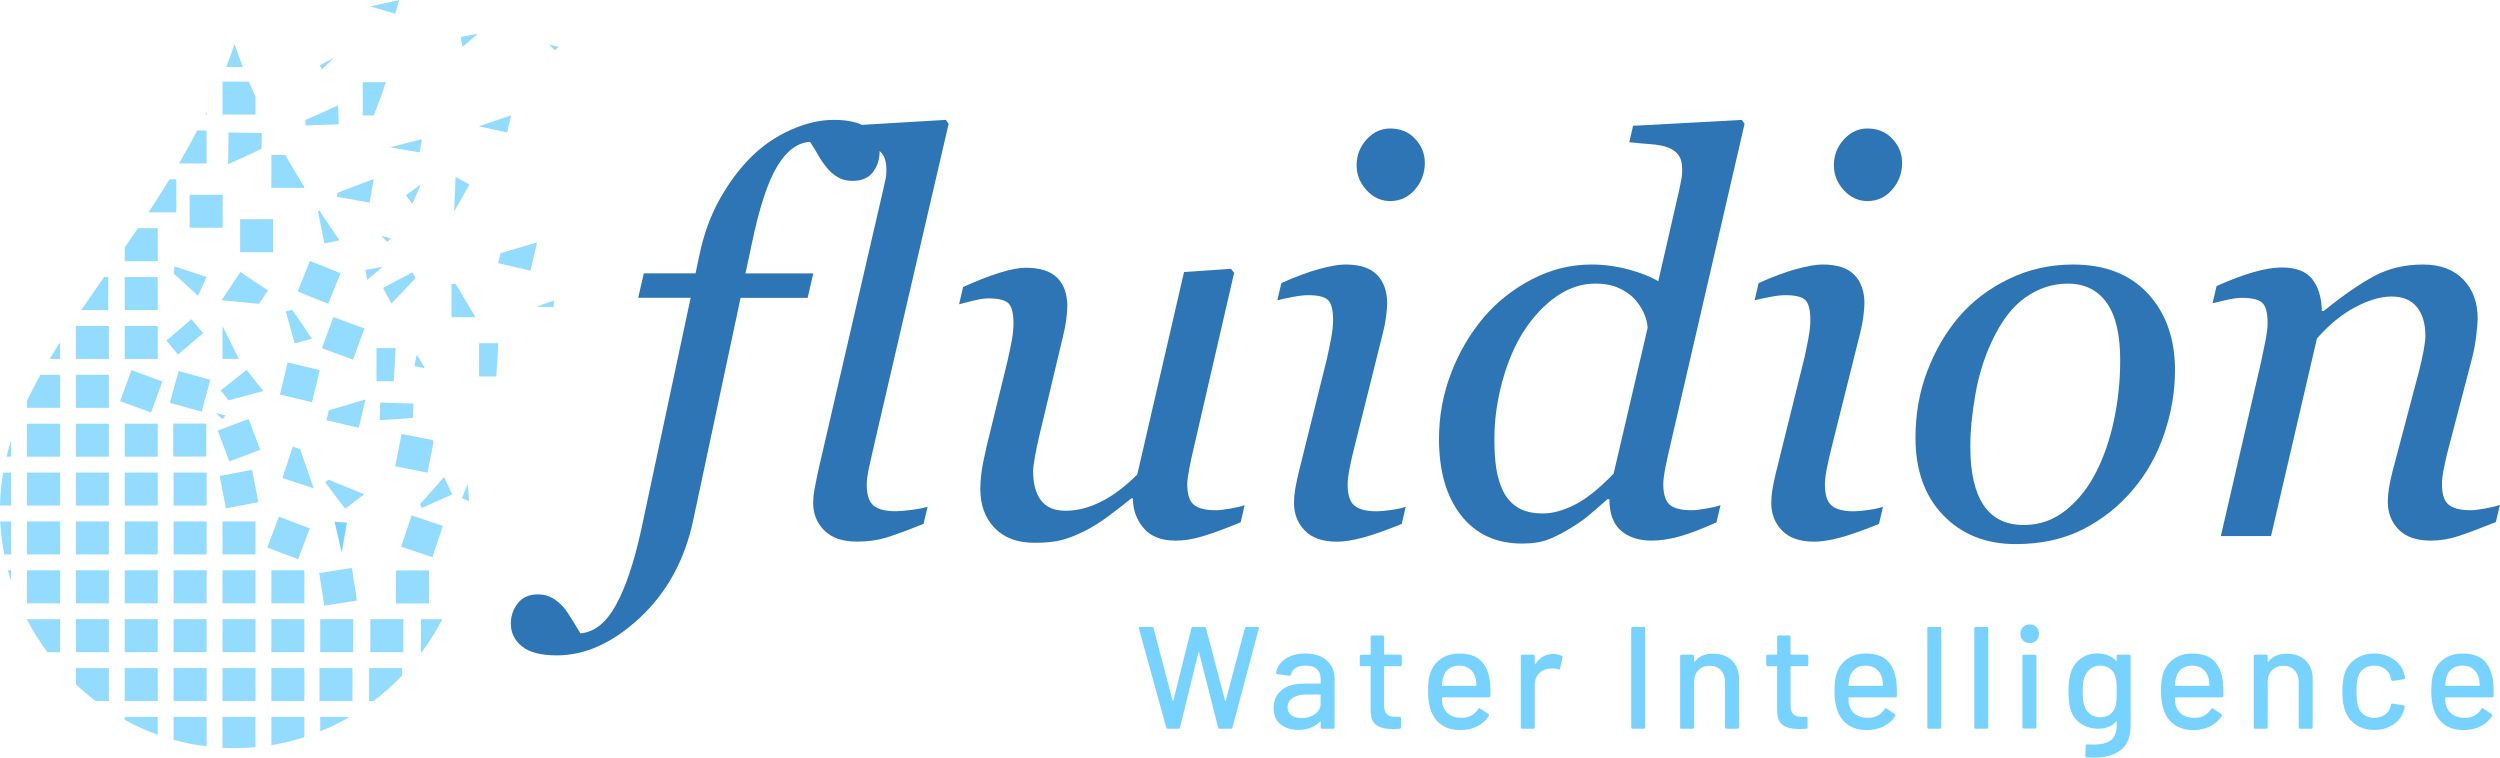 <?xml version="1.0" encoding="utf-8"?>
<!-- Generator: Adobe Illustrator 26.3.1, SVG Export Plug-In . SVG Version: 6.00 Build 0)  -->
<svg version="1.1" id="Calque_1" xmlns="http://www.w3.org/2000/svg" xmlns:xlink="http://www.w3.org/1999/xlink" x="0px" y="0px"
	 viewBox="0 0 1053.39 319.26" style="enable-background:new 0 0 1053.39 319.26;" xml:space="preserve">
<style type="text/css">
	.st0{fill:#2E75B6;}
	.st1{fill:#78D2FF;}
	.st2{opacity:0.8;}
	.st3{fill:none;}
</style>
<g>
	<g>
		<path class="st0" d="M368.06,188.59l31.65-136.38l-1.14-1.7l-35.4,2.1c-3-1.39-6.95-2.1-11.87-2.1c-5.74,0-11.71,1.38-17.94,4.13
			c-6.22,2.75-11.79,6.54-16.7,11.36c-4.98,4.9-9.43,10.86-13.36,17.86c-3.92,7.01-6.79,14.89-8.6,23.63l-1.63,7.69h-21.8
			l-2.37,10.31h22.11l-20.86,97.87c-3.02,13.74-6.58,24.31-10.7,31.72c-4.11,7.4-9.07,11.33-14.88,11.78
			c-0.98-1.59-2.13-3.47-3.45-5.66c-1.32-2.19-2.51-3.93-3.57-5.21c-1.36-1.59-2.92-2.91-4.7-3.96c-1.77-1.06-3.83-1.59-6.17-1.59
			c-3.7,0-6.53,1.25-8.49,3.74c-1.96,2.49-2.94,5.36-2.94,8.61c0,3.85,1.56,7.04,4.69,9.57c3.13,2.53,8.01,3.79,14.64,3.79
			c12.06,0,23.78-5.32,35.16-15.97c11.38-10.65,18.84-24.35,22.38-41.12l19.94-93.56h28.25l2.38-10.31h-28.56l2.54-11.98
			c3.19-15.45,6.8-26.49,10.81-33.12c4.01-6.63,8.63-10.06,13.86-10.29c1.36,2.04,2.5,3.89,3.41,5.55c0.91,1.66,2.12,3.44,3.63,5.32
			c1.36,1.66,2.91,3,4.66,4.02c1.74,1.02,3.79,1.53,6.13,1.53c3.94,0,6.83-1.25,8.69-3.74c1.86-2.49,2.78-5.36,2.78-8.61
			c0-0.09-0.03-0.18-0.03-0.27c0.59,0.53,1.11,1.12,1.53,1.8c0.91,1.47,1.36,3.57,1.36,6.29c0,1.36-0.1,2.5-0.28,3.4
			c-0.19,0.91-0.55,2.53-1.08,4.87l-27.59,119.35c-0.6,2.87-1.08,5.25-1.41,7.14c-0.34,1.89-0.51,3.7-0.51,5.44
			c0,4.61,1.56,8.48,4.7,11.62c3.13,3.14,7.71,4.7,13.75,4.7c4.6,0,8.73-0.57,12.39-1.7c3.66-1.13,8.89-3.06,15.68-5.78l1.7-7.25
			c-1.51,0.53-3.75,0.98-6.72,1.36c-2.98,0.38-5.22,0.57-6.72,0.57c-4.29,0-7.4-0.79-9.32-2.38c-1.92-1.59-2.88-4.53-2.88-8.84
			c0-1.81,0.3-4.15,0.91-7.02C366.74,194.33,367.38,191.46,368.06,188.59z"/>
		<path class="st0" d="M512.23,214.99c-4.29,0-7.37-0.77-9.21-2.32c-1.84-1.55-2.77-4.47-2.77-8.78c0-1.28,0.3-3.49,0.9-6.63
			c0.6-3.13,1.28-6.25,2.03-9.34l16.83-72.95l-1.36-1.7l-19.75,1.36l-19.7,85.29c-5.13,5.14-10.24,8.97-15.32,11.5
			c-5.09,2.53-10.04,3.79-14.87,3.79c-4.75,0-8.22-1.47-10.41-4.42c-2.18-2.95-3.28-6.95-3.28-12.01c0-1.43,0.24-3.53,0.74-6.29
			c0.49-2.76,1.11-5.72,1.86-8.89l9.99-41.91c0.6-2.34,1.06-4.68,1.36-7.02c0.3-2.34,0.45-4.19,0.45-5.55
			c0-5.21-1.42-9.23-4.24-12.06c-2.83-2.83-7.26-4.25-13.3-4.25c-2.72,0-6.32,0.69-10.81,2.06c-4.49,1.37-9.68,3.39-15.56,6.05
			l-1.7,7.3c1.43-0.4,3.42-0.91,5.98-1.54c2.56-0.63,4.67-0.95,6.32-0.95c4.29,0,7.13,0.7,8.53,2.1c1.39,1.4,2.09,4.21,2.09,8.44
			c0,2.34-0.25,4.8-0.74,7.36c-0.49,2.57-1.11,5.51-1.86,8.84l-8.79,35.91c-1.13,4.91-1.84,8.61-2.14,11.1
			c-0.3,2.49-0.45,4.64-0.45,6.46c0,6.8,2,12.29,6,16.48c4,4.19,9.62,6.29,16.87,6.29c4.75,0,8.61-0.4,11.55-1.19
			c2.94-0.79,6.23-2.1,9.85-3.91c3.09-1.59,6.23-3.55,9.4-5.89c3.17-2.34,6.49-4.91,9.96-7.7h0.68c0,4.76,1.49,8.91,4.47,12.46
			c2.98,3.55,7.52,5.32,13.64,5.32c3.54,0,7.41-0.64,11.6-1.93c4.19-1.28,9.41-3.21,15.67-5.78l1.7-7.25
			c-1.43,0.53-3.47,1.02-6.1,1.47C515.69,214.76,513.66,214.99,512.23,214.99z"/>
		<path class="st0" d="M580.03,215.44c-4.29,0-7.39-0.79-9.31-2.38c-1.92-1.59-2.88-4.54-2.88-8.85c0-1.81,0.28-4.14,0.84-6.97
			c0.56-2.84,1.22-5.73,1.97-8.68l12.03-48.19c0.6-2.34,1.06-4.69,1.36-7.03c0.3-2.34,0.45-4.2,0.45-5.56
			c0-4.99-1.4-8.96-4.19-11.91c-2.79-2.95-7.28-4.42-13.46-4.42c-2.72,0-6.41,0.64-11.09,1.93c-4.68,1.28-9.96,3.25-15.84,5.89
			l-1.7,7.25c1.43-0.38,3.52-0.83,6.27-1.36s4.95-0.79,6.61-0.79c4.29,0,7.13,0.7,8.53,2.1c1.39,1.4,2.09,4.21,2.09,8.45
			c0,2.12-0.28,4.69-0.85,7.71c-0.57,3.02-1.15,5.86-1.75,8.5l-11.96,48.19c-0.68,2.87-1.17,5.25-1.47,7.15
			c-0.3,1.89-0.45,3.7-0.45,5.44c0,4.61,1.51,8.49,4.53,11.62c3.02,3.14,7.55,4.71,13.58,4.71c2.94,0,6.49-0.55,10.64-1.64
			c4.15-1.09,9.7-3.04,16.64-5.83l1.7-7.25c-1.43,0.53-3.48,0.98-6.15,1.36C583.5,215.25,581.46,215.44,580.03,215.44z"/>
		<path class="st0" d="M585.76,54.14c-3.85,0-7.17,1.55-9.96,4.64c-2.79,3.1-4.19,6.72-4.19,10.87c0,3.93,1.4,7.42,4.19,10.48
			c2.79,3.06,6.11,4.59,9.96,4.59c4.15,0,7.62-1.6,10.41-4.81c2.79-3.21,4.19-6.97,4.19-11.27c0-3.85-1.36-7.23-4.08-10.14
			C593.57,55.6,590.06,54.14,585.76,54.14z"/>
		<path class="st0" d="M703.69,188.03l31.39-135.81l-1.13-1.7l-45.84,2.49l-1.59,6.91c2.56,0.3,5.43,0.57,8.6,0.79
			s5.66,0.68,7.47,1.36c1.96,0.68,3.49,1.74,4.58,3.17c1.09,1.43,1.64,3.51,1.64,6.23c0,1.36-0.09,2.61-0.28,3.74
			c-0.19,1.13-0.51,2.72-0.96,4.76l-8.84,38.52c-3.32-1.96-7.55-3.63-12.68-4.99c-5.13-1.36-10.3-2.04-15.51-2.04
			c-8.68,0-17,2.06-24.97,6.18c-7.96,4.12-14.78,9.51-20.44,16.16c-5.81,6.88-10.4,14.74-13.76,23.58
			c-3.36,8.84-5.04,18.03-5.04,27.55c0,13.61,3.11,24.36,9.33,32.26c6.22,7.9,14.79,11.85,25.72,11.85c4.45,0,8.2-0.61,11.25-1.82
			c3.05-1.21,6.39-2.95,10.01-5.21c2.86-1.74,5.61-3.76,8.25-6.07c2.64-2.3,4.79-4.17,6.45-5.61h0.79c0,5.97,1.61,10.37,4.82,13.21
			c3.21,2.83,7.54,4.25,12.98,4.25c3.55,0,7.41-0.57,11.56-1.7c4.16-1.13,9.41-3.13,15.76-6l1.7-7.25
			c-1.43,0.53-3.47,1.02-6.11,1.47c-2.64,0.45-4.68,0.68-6.11,0.68c-4.3,0-7.36-0.77-9.17-2.32c-1.81-1.55-2.72-4.47-2.72-8.78
			c0-1.66,0.32-4.09,0.96-7.3C702.46,193.37,703.09,190.52,703.69,188.03z M679.91,199.56c-5.96,6.2-11.37,10.55-16.24,13.04
			s-9.37,3.74-13.52,3.74c-4.37,0-7.88-0.81-10.52-2.44c-2.64-1.62-4.68-3.84-6.11-6.64c-1.51-3.02-2.53-6.31-3.06-9.87
			c-0.53-3.55-0.79-7.64-0.79-12.25c0-8.24,1.13-16.46,3.4-24.66c2.27-8.2,5.29-15.21,9.06-21.04c3.93-6.05,8.48-10.89,13.65-14.51
			c5.18-3.63,10.67-5.44,16.49-5.44c3.78,0,7.04,0.63,9.8,1.87c2.76,1.25,5.01,2.82,6.74,4.71c1.51,1.66,2.76,3.54,3.74,5.61
			c0.98,2.08,1.55,4.21,1.7,6.41L679.91,199.56z"/>
		<path class="st0" d="M786.86,54.14c-3.85,0-7.17,1.55-9.96,4.64c-2.79,3.1-4.19,6.72-4.19,10.87c0,3.93,1.4,7.42,4.19,10.48
			c2.79,3.06,6.11,4.59,9.96,4.59c4.15,0,7.62-1.6,10.41-4.81c2.79-3.21,4.19-6.97,4.19-11.27c0-3.85-1.36-7.23-4.08-10.14
			C794.67,55.6,791.16,54.14,786.86,54.14z"/>
		<path class="st0" d="M781.13,215.44c-4.29,0-7.39-0.79-9.31-2.38c-1.92-1.59-2.88-4.54-2.88-8.85c0-1.81,0.28-4.14,0.84-6.97
			c0.56-2.84,1.22-5.73,1.97-8.68l12.03-48.19c0.6-2.34,1.06-4.69,1.36-7.03c0.3-2.34,0.45-4.2,0.45-5.56
			c0-4.99-1.4-8.96-4.19-11.91c-2.79-2.95-7.28-4.42-13.46-4.42c-2.72,0-6.41,0.64-11.09,1.93c-4.68,1.28-9.96,3.25-15.84,5.89
			l-1.7,7.25c1.43-0.38,3.52-0.83,6.27-1.36s4.95-0.79,6.61-0.79c4.29,0,7.13,0.7,8.53,2.1c1.39,1.4,2.09,4.21,2.09,8.45
			c0,2.12-0.28,4.69-0.85,7.71c-0.57,3.02-1.15,5.86-1.75,8.5l-11.96,48.19c-0.68,2.87-1.17,5.25-1.47,7.15
			c-0.3,1.89-0.45,3.7-0.45,5.44c0,4.61,1.51,8.49,4.53,11.62c3.02,3.14,7.55,4.71,13.58,4.71c2.94,0,6.49-0.55,10.64-1.64
			c4.15-1.09,9.7-3.04,16.64-5.83l1.7-7.25c-1.43,0.53-3.48,0.98-6.15,1.36C784.61,215.25,782.56,215.44,781.13,215.44z"/>
		<path class="st0" d="M873.55,111.46c-9.73,0-18.77,2.02-27.11,6.07c-8.34,4.04-15.34,9.35-21,15.93
			c-5.59,6.58-10.04,14.21-13.36,22.9c-3.32,8.69-4.98,18.07-4.98,28.12c0,13.68,3.91,24.57,11.72,32.65s17.98,12.13,30.5,12.13
			c10.79,0,20.28-2.1,28.47-6.29c8.19-4.19,15.18-9.77,21-16.72c5.73-6.73,10.11-14.55,13.13-23.47c3.02-8.92,4.53-17.84,4.53-26.76
			c0-13.3-3.79-24.05-11.38-32.26S886.98,111.46,873.55,111.46z M890.76,176.93c-1.74,8.2-4.23,15.48-7.47,21.83
			c-3.25,6.5-7.47,11.87-12.68,16.1c-5.21,4.23-11.17,6.35-17.88,6.35c-7.55,0-13.19-2.78-16.92-8.33
			c-3.73-5.56-5.6-13.74-5.6-24.55c0-6.8,0.72-14.23,2.15-22.28c1.43-8.05,3.7-15.37,6.79-21.94c4-8.69,8.77-14.97,14.32-18.82
			c5.55-3.86,11.45-5.78,17.71-5.78c7.17,0,12.66,2.68,16.47,8.05c3.81,5.37,5.71,13.42,5.71,24.15
			C893.36,160.32,892.49,168.73,890.76,176.93z"/>
		<path class="st0" d="M1047.22,214.25c-2.68,0.49-4.74,0.74-6.17,0.74c-4.3,0-7.4-0.77-9.29-2.32c-1.89-1.55-2.83-4.48-2.83-8.79
			c0-1.74,0.32-4.18,0.96-7.31c0.64-3.13,1.3-5.91,1.98-8.34l9.52-36.4c0.91-3.4,1.56-6.84,1.98-10.32c0.41-3.48,0.62-5.9,0.62-7.26
			c0-6.8-2.03-12.3-6.09-16.5c-4.06-4.19-9.7-6.29-16.91-6.29c-7.67,0-14.51,1.61-20.53,4.82s-13.16,8.14-21.43,14.79h-0.68
			c-0.15-5.75-1.52-10.24-4.1-13.49s-6.86-4.88-12.86-4.88c-3.26,0-7.17,0.64-11.72,1.93c-4.55,1.29-9.79,3.25-15.7,5.89l-1.71,7.25
			c1.44-0.38,3.45-0.85,6.03-1.42c2.58-0.57,4.7-0.85,6.37-0.85c4.32,0,7.2,0.72,8.64,2.16c1.44,1.44,2.16,4.27,2.16,8.51
			c0,2.12-0.36,4.9-1.08,8.33c-0.72,3.44-1.26,6.07-1.64,7.88l-16.97,73.48h21.14l19.34-83.22c5.01-5.75,10.36-10.13,16.05-13.16
			c5.69-3.03,10.82-4.54,15.38-4.54c4.71,0,8.27,1.47,10.67,4.42c2.4,2.95,3.6,6.95,3.6,12.02c0,1.59-0.25,3.71-0.74,6.35
			c-0.49,2.65-1.16,5.59-1.99,8.84l-11.18,42.3c-0.69,2.72-1.18,5.09-1.48,7.09c-0.3,2-0.45,3.84-0.45,5.5
			c0,4.61,1.51,8.49,4.54,11.62c3.03,3.14,7.57,4.71,13.63,4.71c3.86,0,7.68-0.62,11.47-1.87c3.79-1.25,9.09-3.23,15.9-5.95
			l1.7-7.25C1051.95,213.25,1049.9,213.76,1047.22,214.25z"/>
	</g>
	<g>
		<path class="st1" d="M491.41,306.57l-11.53-41.75l-0.06-0.18c0-0.33,0.21-0.49,0.61-0.49h4.96c0.37,0,0.59,0.18,0.67,0.55
			l8.03,30.53c0.04,0.08,0.09,0.12,0.15,0.12c0.06,0,0.11-0.04,0.15-0.12l7.6-30.53c0.08-0.37,0.31-0.55,0.67-0.55h4.84
			c0.37,0,0.59,0.18,0.67,0.55l8.03,30.59c0.04,0.08,0.08,0.12,0.12,0.12s0.08-0.04,0.12-0.12l8.09-30.59
			c0.08-0.37,0.31-0.55,0.67-0.55h4.66c0.2,0,0.36,0.06,0.46,0.18c0.1,0.12,0.13,0.29,0.09,0.49l-11.1,41.69
			c-0.08,0.37-0.31,0.55-0.67,0.55h-4.72c-0.37,0-0.59-0.18-0.67-0.55l-8.03-31.63c-0.04-0.12-0.08-0.19-0.12-0.19
			c-0.04,0-0.08,0.06-0.12,0.19l-7.78,31.63c-0.04,0.37-0.26,0.55-0.67,0.55h-4.48C491.72,307.06,491.49,306.9,491.41,306.57z"/>
		<path class="st1" d="M556.55,276.69c1.86,0.88,3.29,2.11,4.29,3.68c1,1.57,1.5,3.36,1.5,5.36v20.72c0,0.41-0.2,0.61-0.61,0.61
			h-4.66c-0.41,0-0.61-0.2-0.61-0.61v-2.21c0-0.2-0.1-0.25-0.31-0.12c-1.06,1.1-2.36,1.95-3.89,2.54c-1.53,0.59-3.24,0.89-5.12,0.89
			c-3.03,0-5.53-0.77-7.51-2.3c-1.99-1.53-2.97-3.85-2.97-6.96c0-3.19,1.11-5.69,3.34-7.51c2.23-1.82,5.34-2.73,9.35-2.73h6.87
			c0.16,0,0.24-0.08,0.24-0.25v-1.65c0-1.8-0.52-3.2-1.56-4.2c-1.04-1-2.62-1.5-4.75-1.5c-1.72,0-3.12,0.34-4.2,1.01
			c-1.09,0.68-1.75,1.59-1.99,2.73c-0.12,0.41-0.37,0.59-0.74,0.55l-4.97-0.68c-0.41-0.08-0.59-0.25-0.55-0.49
			c0.33-2.41,1.61-4.38,3.86-5.92c2.25-1.53,5.07-2.3,8.46-2.3C552.51,275.37,554.68,275.81,556.55,276.69z M554.06,300.87
			c1.59-1.14,2.39-2.59,2.39-4.35v-3.62c0-0.16-0.08-0.25-0.24-0.25h-5.76c-2.41,0-4.33,0.47-5.76,1.41
			c-1.43,0.94-2.15,2.25-2.15,3.92c0,1.51,0.54,2.66,1.62,3.43c1.08,0.78,2.5,1.17,4.26,1.17
			C550.59,302.59,552.47,302.02,554.06,300.87z"/>
		<path class="st1" d="M590.05,280.7h-6.62c-0.16,0-0.25,0.08-0.25,0.25v16.25c0,1.72,0.39,2.95,1.16,3.71
			c0.78,0.76,1.98,1.13,3.62,1.13h1.78c0.41,0,0.61,0.21,0.61,0.61v3.8c0,0.41-0.21,0.61-0.61,0.61c-1.31,0.08-2.25,0.12-2.82,0.12
			c-3.11,0-5.45-0.56-7.02-1.68c-1.57-1.12-2.36-3.2-2.36-6.22v-18.33c0-0.16-0.08-0.25-0.24-0.25h-3.74c-0.41,0-0.61-0.2-0.61-0.61
			v-3.62c0-0.41,0.2-0.61,0.61-0.61h3.74c0.16,0,0.24-0.08,0.24-0.25v-7.23c0-0.41,0.21-0.61,0.61-0.61h4.41
			c0.41,0,0.61,0.21,0.61,0.61v7.23c0,0.16,0.08,0.25,0.25,0.25h6.62c0.41,0,0.61,0.2,0.61,0.61v3.62
			C590.66,280.5,590.46,280.7,590.05,280.7z"/>
		<path class="st1" d="M627.99,293.21c0,0.41-0.21,0.61-0.61,0.61h-19.55c-0.16,0-0.25,0.08-0.25,0.25c0,1.39,0.12,2.45,0.37,3.19
			c0.45,1.63,1.36,2.91,2.73,3.83c1.37,0.92,3.1,1.38,5.18,1.38c3.02,0,5.35-1.25,6.99-3.74c0.2-0.41,0.47-0.47,0.8-0.18l3.49,2.33
			c0.29,0.25,0.35,0.51,0.19,0.8c-1.15,1.84-2.77,3.29-4.87,4.35c-2.11,1.06-4.49,1.59-7.14,1.59c-2.99,0-5.5-0.65-7.54-1.96
			c-2.04-1.31-3.58-3.17-4.6-5.58c-0.98-2.41-1.47-5.33-1.47-8.76c0-2.98,0.23-5.25,0.68-6.81c0.74-2.82,2.21-5.05,4.41-6.68
			c2.21-1.64,4.88-2.45,8.03-2.45c4.13,0,7.21,1.03,9.26,3.1c2.04,2.06,3.29,5.1,3.74,9.1
			C627.97,289.24,628.03,291.12,627.99,293.21z M610.46,281.77c-1.14,0.88-1.92,2.05-2.33,3.52c-0.29,0.9-0.47,2.04-0.55,3.43
			c0,0.16,0.08,0.24,0.25,0.24h14.04c0.16,0,0.25-0.08,0.25-0.24c-0.08-1.35-0.21-2.35-0.37-3c-0.41-1.59-1.22-2.87-2.42-3.83
			s-2.71-1.44-4.51-1.44C613.06,280.46,611.6,280.9,610.46,281.77z"/>
		<path class="st1" d="M658.03,276.35c0.29,0.12,0.39,0.37,0.31,0.74l-0.98,4.6c-0.04,0.37-0.29,0.49-0.74,0.37
			c-0.69-0.29-1.51-0.43-2.45-0.43l-0.86,0.06c-1.92,0.08-3.51,0.75-4.75,1.99c-1.25,1.25-1.87,2.87-1.87,4.87v17.9
			c0,0.41-0.2,0.61-0.61,0.61h-4.66c-0.41,0-0.61-0.2-0.61-0.61v-29.98c0-0.41,0.21-0.61,0.61-0.61h4.66c0.41,0,0.61,0.2,0.61,0.61
			v3.25c0,0.12,0.03,0.19,0.09,0.21c0.06,0.02,0.11-0.01,0.15-0.09c1.84-2.86,4.35-4.29,7.54-4.29
			C655.78,275.55,656.96,275.82,658.03,276.35z"/>
		<path class="st1" d="M687.33,306.45v-41.68c0-0.41,0.21-0.61,0.61-0.61h4.66c0.41,0,0.61,0.2,0.61,0.61v41.68
			c0,0.41-0.2,0.61-0.61,0.61h-4.66C687.54,307.06,687.33,306.86,687.33,306.45z"/>
		<path class="st1" d="M729.81,278.34c1.96,1.94,2.94,4.57,2.94,7.88v20.23c0,0.41-0.2,0.61-0.61,0.61h-4.66
			c-0.41,0-0.61-0.2-0.61-0.61v-19.07c0-2.04-0.59-3.7-1.78-4.97c-1.19-1.27-2.76-1.9-4.72-1.9c-1.92,0-3.49,0.63-4.72,1.9
			c-1.23,1.27-1.84,2.9-1.84,4.91v19.13c0,0.41-0.2,0.61-0.61,0.61h-4.66c-0.41,0-0.61-0.2-0.61-0.61v-29.98
			c0-0.41,0.21-0.61,0.61-0.61h4.66c0.41,0,0.61,0.2,0.61,0.61v2.21c0,0.08,0.03,0.14,0.09,0.18c0.06,0.04,0.11,0.02,0.15-0.06
			c1.76-2.25,4.35-3.37,7.78-3.37C725.19,275.43,727.85,276.4,729.81,278.34z"/>
		<path class="st1" d="M761.32,280.7h-6.62c-0.16,0-0.25,0.08-0.25,0.25v16.25c0,1.72,0.39,2.95,1.16,3.71
			c0.78,0.76,1.98,1.13,3.62,1.13h1.78c0.41,0,0.61,0.21,0.61,0.61v3.8c0,0.41-0.21,0.61-0.61,0.61c-1.31,0.08-2.25,0.12-2.82,0.12
			c-3.11,0-5.45-0.56-7.02-1.68c-1.57-1.12-2.36-3.2-2.36-6.22v-18.33c0-0.16-0.08-0.25-0.24-0.25h-3.74c-0.41,0-0.61-0.2-0.61-0.61
			v-3.62c0-0.41,0.2-0.61,0.61-0.61h3.74c0.16,0,0.24-0.08,0.24-0.25v-7.23c0-0.41,0.21-0.61,0.61-0.61h4.41
			c0.41,0,0.61,0.21,0.61,0.61v7.23c0,0.16,0.08,0.25,0.25,0.25h6.62c0.41,0,0.61,0.2,0.61,0.61v3.62
			C761.93,280.5,761.73,280.7,761.32,280.7z"/>
		<path class="st1" d="M799.27,293.21c0,0.41-0.21,0.61-0.61,0.61H779.1c-0.16,0-0.25,0.08-0.25,0.25c0,1.39,0.12,2.45,0.37,3.19
			c0.45,1.63,1.36,2.91,2.73,3.83c1.37,0.92,3.1,1.38,5.18,1.38c3.02,0,5.35-1.25,6.99-3.74c0.2-0.41,0.47-0.47,0.8-0.18l3.49,2.33
			c0.29,0.25,0.35,0.51,0.19,0.8c-1.15,1.84-2.77,3.29-4.87,4.35c-2.11,1.06-4.49,1.59-7.14,1.59c-2.99,0-5.5-0.65-7.54-1.96
			c-2.04-1.31-3.58-3.17-4.6-5.58c-0.98-2.41-1.47-5.33-1.47-8.76c0-2.98,0.23-5.25,0.68-6.81c0.74-2.82,2.21-5.05,4.41-6.68
			c2.21-1.64,4.88-2.45,8.03-2.45c4.13,0,7.21,1.03,9.26,3.1c2.04,2.06,3.29,5.1,3.74,9.1
			C799.25,289.24,799.31,291.12,799.27,293.21z M781.73,281.77c-1.14,0.88-1.92,2.05-2.33,3.52c-0.29,0.9-0.47,2.04-0.55,3.43
			c0,0.16,0.08,0.24,0.25,0.24h14.04c0.16,0,0.25-0.08,0.25-0.24c-0.08-1.35-0.21-2.35-0.37-3c-0.41-1.59-1.22-2.87-2.42-3.83
			s-2.71-1.44-4.51-1.44C784.33,280.46,782.88,280.9,781.73,281.77z"/>
		<path class="st1" d="M812.08,306.45v-41.68c0-0.41,0.21-0.61,0.61-0.61h4.66c0.41,0,0.61,0.2,0.61,0.61v41.68
			c0,0.41-0.2,0.61-0.61,0.61h-4.66C812.28,307.06,812.08,306.86,812.08,306.45z"/>
		<path class="st1" d="M831.88,306.45v-41.68c0-0.41,0.21-0.61,0.61-0.61h4.66c0.41,0,0.61,0.2,0.61,0.61v41.68
			c0,0.41-0.2,0.61-0.61,0.61h-4.66C832.08,307.06,831.88,306.86,831.88,306.45z"/>
		<path class="st1" d="M852.41,269.85c-0.74-0.74-1.1-1.67-1.1-2.82c0-1.14,0.37-2.08,1.1-2.82c0.74-0.74,1.68-1.1,2.82-1.1
			s2.09,0.37,2.82,1.1c0.74,0.74,1.1,1.68,1.1,2.82c0,1.15-0.37,2.09-1.1,2.82c-0.74,0.74-1.68,1.1-2.82,1.1
			S853.15,270.59,852.41,269.85z M852.17,306.39v-29.91c0-0.41,0.2-0.61,0.61-0.61h4.66c0.41,0,0.61,0.2,0.61,0.61v29.91
			c0,0.41-0.21,0.61-0.61,0.61h-4.66C852.37,307,852.17,306.8,852.17,306.39z"/>
		<path class="st1" d="M892.5,275.86h4.66c0.41,0,0.61,0.2,0.61,0.61v28.99c0,4.94-1.4,8.48-4.2,10.6s-6.55,3.19-11.25,3.19
			c-0.66,0-1.68-0.04-3.06-0.12c-0.41-0.04-0.61-0.27-0.61-0.68l0.19-4.23c0-0.16,0.06-0.31,0.18-0.43
			c0.12-0.12,0.29-0.16,0.49-0.12c0.57,0.04,1.41,0.06,2.51,0.06c3.47,0,5.98-0.64,7.54-1.93c1.55-1.29,2.33-3.46,2.33-6.53v-1.1
			c0-0.08-0.03-0.14-0.09-0.19c-0.06-0.04-0.13-0.02-0.22,0.06c-1.71,2-4.23,3-7.54,3c-2.66,0-5.06-0.69-7.2-2.08
			c-2.15-1.39-3.63-3.43-4.45-6.13c-0.53-1.8-0.8-4.29-0.8-7.48c0-3.39,0.31-6.01,0.92-7.85c0.77-2.45,2.15-4.42,4.14-5.92
			c1.98-1.49,4.32-2.24,7.02-2.24c3.35,0,5.99,1.02,7.91,3.07c0.08,0.08,0.15,0.11,0.22,0.09s0.09-0.07,0.09-0.15v-1.9
			C891.89,276.06,892.09,275.86,892.5,275.86z M891.8,294.98c0.06-0.74,0.09-1.96,0.09-3.68c0-1.72-0.03-2.93-0.09-3.65
			c-0.06-0.71-0.18-1.4-0.34-2.05c-0.33-1.51-1.06-2.75-2.21-3.71s-2.57-1.44-4.29-1.44c-1.71,0-3.15,0.48-4.29,1.44
			s-1.96,2.2-2.45,3.71c-0.45,1.23-0.67,3.13-0.67,5.7c0,2.82,0.2,4.74,0.61,5.76c0.41,1.51,1.22,2.75,2.42,3.71
			c1.21,0.96,2.67,1.44,4.38,1.44c1.8,0,3.26-0.48,4.38-1.44c1.12-0.96,1.85-2.2,2.18-3.71
			C891.64,296.42,891.74,295.72,891.8,294.98z"/>
		<path class="st1" d="M936.83,293.21c0,0.41-0.21,0.61-0.61,0.61h-19.55c-0.16,0-0.25,0.08-0.25,0.25c0,1.39,0.12,2.45,0.37,3.19
			c0.45,1.63,1.36,2.91,2.73,3.83c1.37,0.92,3.1,1.38,5.18,1.38c3.02,0,5.35-1.25,6.99-3.74c0.2-0.41,0.47-0.47,0.8-0.18l3.49,2.33
			c0.29,0.25,0.35,0.51,0.19,0.8c-1.15,1.84-2.77,3.29-4.87,4.35c-2.11,1.06-4.49,1.59-7.14,1.59c-2.99,0-5.5-0.65-7.54-1.96
			c-2.04-1.31-3.58-3.17-4.6-5.58c-0.98-2.41-1.47-5.33-1.47-8.76c0-2.98,0.23-5.25,0.68-6.81c0.74-2.82,2.21-5.05,4.41-6.68
			c2.21-1.64,4.88-2.45,8.03-2.45c4.13,0,7.21,1.03,9.26,3.1c2.04,2.06,3.29,5.1,3.74,9.1
			C936.81,289.24,936.87,291.12,936.83,293.21z M919.29,281.77c-1.14,0.88-1.92,2.05-2.33,3.52c-0.29,0.9-0.47,2.04-0.55,3.43
			c0,0.16,0.08,0.24,0.25,0.24h14.04c0.16,0,0.25-0.08,0.25-0.24c-0.08-1.35-0.21-2.35-0.37-3c-0.41-1.59-1.22-2.87-2.42-3.83
			s-2.71-1.44-4.51-1.44C921.89,280.46,920.44,280.9,919.29,281.77z"/>
		<path class="st1" d="M971.52,278.34c1.96,1.94,2.94,4.57,2.94,7.88v20.23c0,0.41-0.2,0.61-0.61,0.61h-4.66
			c-0.41,0-0.61-0.2-0.61-0.61v-19.07c0-2.04-0.59-3.7-1.78-4.97c-1.19-1.27-2.76-1.9-4.72-1.9c-1.92,0-3.49,0.63-4.72,1.9
			c-1.23,1.27-1.84,2.9-1.84,4.91v19.13c0,0.41-0.2,0.61-0.61,0.61h-4.66c-0.41,0-0.61-0.2-0.61-0.61v-29.98
			c0-0.41,0.21-0.61,0.61-0.61h4.66c0.41,0,0.61,0.2,0.61,0.61v2.21c0,0.08,0.03,0.14,0.09,0.18c0.06,0.04,0.11,0.02,0.15-0.06
			c1.76-2.25,4.35-3.37,7.78-3.37C966.9,275.43,969.56,276.4,971.52,278.34z"/>
		<path class="st1" d="M992.42,305.19c-2.21-1.57-3.72-3.71-4.54-6.4c-0.61-1.88-0.92-4.35-0.92-7.42c0-2.82,0.31-5.29,0.92-7.42
			c0.82-2.62,2.34-4.7,4.57-6.25c2.23-1.55,4.87-2.33,7.94-2.33c3.06,0,5.74,0.78,8.03,2.33c2.29,1.55,3.78,3.52,4.48,5.89
			c0.24,0.65,0.41,1.33,0.49,2.02c0,0.33-0.19,0.53-0.55,0.61l-4.6,0.68h-0.12c-0.29,0-0.49-0.18-0.61-0.55l-0.19-0.98
			c-0.33-1.39-1.12-2.55-2.39-3.5c-1.27-0.94-2.8-1.41-4.6-1.41c-1.76,0-3.25,0.47-4.48,1.41c-1.23,0.94-2.02,2.19-2.39,3.74
			c-0.37,1.47-0.55,3.41-0.55,5.82c0,2.37,0.19,4.29,0.55,5.76c0.41,1.64,1.22,2.92,2.42,3.86c1.21,0.94,2.69,1.41,4.45,1.41
			c1.8,0,3.34-0.47,4.63-1.41c1.29-0.94,2.1-2.17,2.42-3.68c0.04-0.04,0.05-0.09,0.03-0.15c-0.02-0.06-0.01-0.11,0.03-0.15v-0.24
			c0.12-0.33,0.35-0.45,0.67-0.37l4.6,0.74c0.33,0.08,0.49,0.25,0.49,0.49v0.25c0,0.37-0.1,0.82-0.31,1.35
			c-0.69,2.49-2.19,4.5-4.48,6.01c-2.29,1.51-4.96,2.27-8.03,2.27C997.29,307.55,994.63,306.77,992.42,305.19z"/>
		<path class="st1" d="M1050.72,293.21c0,0.41-0.21,0.61-0.61,0.61h-19.55c-0.16,0-0.25,0.08-0.25,0.25c0,1.39,0.12,2.45,0.37,3.19
			c0.45,1.63,1.36,2.91,2.73,3.83c1.37,0.92,3.1,1.38,5.18,1.38c3.02,0,5.35-1.25,6.99-3.74c0.2-0.41,0.47-0.47,0.8-0.18l3.49,2.33
			c0.29,0.25,0.35,0.51,0.19,0.8c-1.15,1.84-2.77,3.29-4.87,4.35c-2.11,1.06-4.49,1.59-7.14,1.59c-2.99,0-5.5-0.65-7.54-1.96
			c-2.04-1.31-3.58-3.17-4.6-5.58c-0.98-2.41-1.47-5.33-1.47-8.76c0-2.98,0.23-5.25,0.68-6.81c0.74-2.82,2.21-5.05,4.41-6.68
			c2.21-1.64,4.88-2.45,8.03-2.45c4.13,0,7.21,1.03,9.26,3.1c2.04,2.06,3.29,5.1,3.74,9.1
			C1050.7,289.24,1050.76,291.12,1050.72,293.21z M1033.19,281.77c-1.14,0.88-1.92,2.05-2.33,3.52c-0.29,0.9-0.47,2.04-0.55,3.43
			c0,0.16,0.08,0.24,0.25,0.24h14.04c0.16,0,0.25-0.08,0.25-0.24c-0.08-1.35-0.21-2.35-0.37-3c-0.41-1.59-1.22-2.87-2.42-3.83
			c-1.21-0.96-2.71-1.44-4.51-1.44C1035.79,280.46,1034.33,280.9,1033.19,281.77z"/>
	</g>
	<g class="st2">
		<g>
			<path class="st3" d="M87.05,48.28H86.5c-1.11,2.26-2.24,4.49-3.39,6.69h3.94V48.28z"/>
			<path class="st3" d="M180.74,254.26h-13.9v-13.9h13.9V254.26z M182.04,234.78l-13.18-4.4l4.4-13.18l13.18,4.4L182.04,234.78z
				 M169.22,182.85l13.15,2.6c0.1,0.34,0.19,0.67,0.3,1.01l-2.52,12.73l-13.63-2.7L169.22,182.85z M156.03,260.9h13.9v13.9h-13.9
				V260.9z M128.24,295.39h-13.9v-13.9h13.9V295.39z M128.24,274.8h-13.9v-13.9h13.9V274.8z M128.24,254.21h-13.9V240.3h13.9V254.21
				z M148.51,295.39h-13.9v-13.9h13.9V295.39z M148.83,274.8h-13.9v-13.9h13.9V274.8z M150.33,253.05l-13.73,2.15l-2.15-13.74
				l13.73-2.15L150.33,253.05z M130.69,109.94l12.88,5.2l-5.2,12.89l-12.89-5.2L130.69,109.94z M121.27,152.73l13.51,3.26
				l-3.26,13.51l-13.51-3.26L121.27,152.73z M132.2,205.76l-13.2-4.34l4.34-13.2l3.09,1.02L132.2,205.76z M130.67,222.61l-4.91,13
				l-13-4.91l4.91-13L130.67,222.61z M115.08,92.37v13.9h-13.9v-13.9H115.08z"/>
			<path class="st3" d="M52.56,178.53h13.9v13.9h-13.9V178.53z M52.56,199.12h13.9v13.9h-13.9V199.12z M52.56,219.71h13.9v13.9
				h-13.9V219.71z M52.56,240.3h13.9v13.91h-13.9V240.3z M52.56,260.9h13.9v13.9h-13.9V260.9z M52.56,281.49h13.9v13.9h-13.9V281.49
				z M52.56,116.74h13.9v13.9h-13.9V116.74z M52.56,137.33h13.9v13.91h-13.9V137.33z M31.97,137.33h13.9v13.91h-13.9V137.33z
				 M31.97,157.94h13.9v13.9h-13.9V157.94z M31.97,178.53h13.9v13.9h-13.9V178.53z M31.97,199.12h13.9v13.9h-13.9V199.12z
				 M31.97,219.71h13.9v13.9h-13.9V219.71z M31.97,240.3h13.9v13.91h-13.9V240.3z M31.97,260.9h13.9v13.9h-13.9V260.9z
				 M25.27,254.21h-13.9V240.3h13.9V254.21z M25.27,233.61h-13.9v-13.9h13.9V233.61z M25.27,213.02h-13.9v-13.9h13.9V213.02z
				 M25.27,192.43h-13.9v-13.9h13.9V192.43z"/>
			<path class="st3" d="M73.01,178.46h13.9v13.91h-13.9V178.46z M80.68,134.49l4.91,5.9l-10.56,9.03l-4.91-5.9L80.68,134.49z"/>
		</g>
		<g>
			<path class="st1" d="M87.05,47.12c-0.19,0.38-0.36,0.78-0.55,1.16h0.55V47.12z"/>
			<path class="st1" d="M107.65,40.8c-0.96-2.12-1.9-4.26-2.81-6.43H93.75v13.91h13.9V40.8z"/>
			<path class="st1" d="M87.05,54.97h-3.94c-2.47,4.74-5.04,9.37-7.69,13.9h11.62V54.97z"/>
			<path class="st1" d="M74.28,89.46v-13.9h-2.85c-1.63,2.66-3.27,5.28-4.93,7.87c-1.3,2.03-2.6,4.04-3.91,6.03h3.91H74.28z"/>
			<path class="st1" d="M128.24,78.77c-2.75-4.41-5.44-8.91-8.06-13.51h-5.84v13.9h13.9V78.77z"/>
			<path class="st1" d="M66.46,96.15h-8.35c-1.85,2.73-3.7,5.43-5.55,8.11v5.79h13.9V96.15z"/>
			<path class="st1" d="M98.83,18.59c-1.11,3.27-2.31,6.47-3.54,9.64h7.08C101.14,25.06,99.95,21.86,98.83,18.59z"/>
			<polygon class="st1" points="79.92,82.06 79.92,95.96 87.05,95.96 93.75,95.96 93.82,95.96 93.82,82.06 93.75,82.06 87.05,82.06 
							"/>
			<path class="st1" d="M134.63,88.78l-0.67,0.13l2.72,13.63l6.36-1.27C140.23,97.18,137.42,93.02,134.63,88.78z"/>
			<rect x="52.56" y="116.74" class="st1" width="13.9" height="13.9"/>
			<path class="st1" d="M45.61,116.74h-1.74c-3.28,4.69-6.51,9.32-9.63,13.9h11.36V116.74z"/>
			<polygon class="st1" points="73.25,115.28 83.44,124.65 87.05,116.74 73.53,112.25 			"/>
			<rect x="101.18" y="92.37" class="st1" width="13.9" height="13.9"/>
			
				<rect x="127.58" y="112.04" transform="matrix(0.374 -0.927 0.927 0.374 -26.17 199.187)" class="st1" width="13.9" height="13.89"/>
			<path class="st1" d="M25.27,151.24v-7.03c-1.49,2.35-2.95,4.69-4.35,7.03H25.27z"/>
			<rect x="31.97" y="137.33" class="st1" width="13.9" height="13.91"/>
			<rect x="52.56" y="137.33" class="st1" width="13.9" height="13.91"/>
			<polygon class="st1" points="93.75,151.24 100.61,151.24 93.75,137.33 			"/>
			<rect x="73.01" y="178.46" class="st1" width="13.9" height="13.91"/>
			<polygon class="st1" points="85.59,140.38 80.68,134.49 70.12,143.52 75.02,149.42 			"/>
			<path class="st1" d="M11.38,168.83v3h13.9v-13.9h-8.24C15,161.57,13.11,165.2,11.38,168.83z"/>
			<rect x="31.97" y="157.94" class="st1" width="13.9" height="13.9"/>
			<polygon class="st1" points="55.37,155.97 50.6,169.03 63.65,173.8 66.49,166.03 68.42,160.74 66.49,160.04 			"/>
			<polygon class="st1" points="75.25,156.34 71.56,169.74 84.95,173.43 87.05,165.83 88.65,160.03 87.05,159.59 			"/>
			<polygon class="st1" points="93.75,163.89 92.98,164.5 93.75,165.46 96.32,168.7 110.94,164.76 103.87,155.85 			"/>
			
				<rect x="119.45" y="154.17" transform="matrix(0.234 -0.972 0.972 0.234 -59.844 246.257)" class="st1" width="13.9" height="13.9"/>
			<path class="st1" d="M174.59,154.24l4.46,0.93c-1.11-1.93-2.26-3.87-3.44-5.8L174.59,154.24z"/>
			<path class="st1" d="M4.68,192.43v-6.89c-0.73,2.28-1.36,4.58-1.93,6.89H4.68z"/>
			<rect x="11.38" y="178.53" class="st1" width="13.9" height="13.9"/>
			<rect x="31.97" y="178.53" class="st1" width="13.9" height="13.9"/>
			<rect x="52.56" y="178.53" class="st1" width="13.9" height="13.9"/>
			<polygon class="st1" points="93.75,180.67 91.75,181.42 93.75,186.74 96.64,194.43 109.65,189.53 104.75,176.52 			"/>
			<path class="st1" d="M166.51,196.48l13.63,2.7l2.52-12.73c-0.11-0.34-0.2-0.66-0.3-1.01l-13.15-2.6L166.51,196.48z"/>
			<path class="st1" d="M0,213.02h4.68v-13.9H1.35C0.55,203.68,0.08,208.31,0,213.02z"/>
			<rect x="11.38" y="199.12" class="st1" width="13.9" height="13.9"/>
			<rect x="31.97" y="199.12" class="st1" width="13.9" height="13.9"/>
			<rect x="52.56" y="199.12" class="st1" width="13.9" height="13.9"/>
			<rect x="73.15" y="199.12" class="st1" width="13.9" height="13.9"/>
			<polygon class="st1" points="93.75,200.32 92.57,200.54 93.75,206.72 95.18,214.2 108.83,211.59 106.22,197.94 			"/>
			<polygon class="st1" points="123.34,188.22 119,201.42 132.2,205.76 126.44,189.23 			"/>
			<path class="st1" d="M1.8,233.61h2.89v-13.9h-4.6C0.33,224.42,0.92,229.06,1.8,233.61z"/>
			<rect x="11.38" y="219.71" class="st1" width="13.9" height="13.9"/>
			<rect x="31.97" y="219.71" class="st1" width="13.9" height="13.9"/>
			<rect x="52.56" y="219.71" class="st1" width="13.9" height="13.9"/>
			<rect x="73.15" y="219.71" class="st1" width="13.9" height="13.9"/>
			<rect x="93.75" y="219.71" class="st1" width="13.9" height="13.9"/>
			
				<rect x="114.76" y="219.71" transform="matrix(0.353 -0.935 0.935 0.353 -133.326 260.46)" class="st1" width="13.9" height="13.9"/>
			<path class="st1" d="M194.63,209.94l2.97,1.19c-0.09-2.43-0.27-4.84-0.56-7.23L194.63,209.94z"/>
			<path class="st1" d="M4.68,244.95v-4.65H3.33C3.75,241.86,4.2,243.41,4.68,244.95z"/>
			<rect x="11.38" y="240.3" class="st1" width="13.9" height="13.91"/>
			<rect x="31.97" y="240.3" class="st1" width="13.9" height="13.91"/>
			<rect x="52.56" y="240.3" class="st1" width="13.9" height="13.91"/>
			<rect x="73.15" y="240.3" class="st1" width="13.9" height="13.91"/>
			<rect x="93.75" y="240.3" class="st1" width="13.9" height="13.91"/>
			<rect x="114.34" y="240.3" class="st1" width="13.9" height="13.91"/>
			
				<rect x="170.7" y="219.03" transform="matrix(0.317 -0.949 0.949 0.317 -92.96 322.923)" class="st1" width="13.9" height="13.9"/>
			<path class="st1" d="M11.38,261.06c2.5,4.81,5.36,9.41,8.57,13.74h5.33v-13.9h-13.9V261.06z"/>
			<rect x="31.97" y="260.9" class="st1" width="13.9" height="13.9"/>
			<rect x="73.15" y="260.9" class="st1" width="13.9" height="13.9"/>
			<rect x="52.56" y="260.9" class="st1" width="13.9" height="13.9"/>
			<rect x="93.75" y="260.9" class="st1" width="13.9" height="13.9"/>
			<rect x="114.34" y="260.9" class="st1" width="13.9" height="13.9"/>
			<rect x="134.93" y="260.9" class="st1" width="13.9" height="13.9"/>
			
				<rect x="135.44" y="240.3" transform="matrix(0.988 -0.155 0.155 0.988 -36.568 25.029)" class="st1" width="13.9" height="13.91"/>
			<rect x="156.03" y="260.9" class="st1" width="13.9" height="13.9"/>
			<path class="st1" d="M177.38,274.8h0.34c3.24-4.38,6.13-9.03,8.65-13.9h-8.99V274.8z"/>
			<rect x="166.84" y="240.36" class="st1" width="13.9" height="13.9"/>
			<path class="st1" d="M31.97,288.34c2.65,2.5,5.43,4.85,8.33,7.05h5.57v-13.9h-13.9V288.34z"/>
			<rect x="52.56" y="281.49" class="st1" width="13.9" height="13.9"/>
			<rect x="73.15" y="281.49" class="st1" width="13.9" height="13.9"/>
			<rect x="93.75" y="281.49" class="st1" width="13.9" height="13.9"/>
			<rect x="114.34" y="281.49" class="st1" width="13.9" height="13.9"/>
			<rect x="134.61" y="281.49" class="st1" width="13.9" height="13.9"/>
			<path class="st1" d="M155.53,295.39h1.84c4.3-3.26,8.33-6.86,12.06-10.76v-3.14h-13.9V295.39z"/>
			<path class="st1" d="M52.56,303.34c4.44,2.43,9.09,4.52,13.9,6.25v-7.5h-13.9V303.34z"/>
			<path class="st1" d="M73.15,311.72c4.51,1.26,9.15,2.18,13.9,2.77v-12.41h-13.9V311.72z"/>
			<path class="st1" d="M93.75,315.11c1.68,0.09,3.38,0.13,5.08,0.13c2.97,0,5.91-0.16,8.81-0.43v-12.73h-13.9V315.11z"/>
			<path class="st1" d="M114.34,313.97c4.75-0.78,9.4-1.9,13.9-3.35v-8.54h-13.9V313.97z"/>
			<path class="st1" d="M134.93,308.16c4.28-1.74,8.41-3.77,12.38-6.08h-12.38V308.16z"/>
			<path class="st1" d="M140.74,24.3l-6.01,3.24l0.93,1.7C137.34,27.59,139.03,25.93,140.74,24.3z"/>
			<path class="st1" d="M142.72,52.38l-0.28-7.99c-4.57,2.12-9.17,4.17-13.79,6.17l0.08,2.3L142.72,52.38z"/>
			<path class="st1" d="M112.91,122.38l-11.64-7.75l-7.75,11.65L94,126.6c5.05,0.44,10.1,0.91,15.15,1.43L112.91,122.38z"/>
			<path class="st1" d="M160.62,99.36l2.6,2.57l1.48-1.5C163.34,100.08,161.98,99.72,160.62,99.36z"/>
			<path class="st1" d="M95.12,175.09c-1.36-0.35-2.72-0.71-4.08-1.07l2.6,2.57L95.12,175.09z"/>
			<path class="st1" d="M231.26,18.71l2.6,2.57l1.48-1.5C233.99,19.43,232.63,19.07,231.26,18.71z"/>
			<path class="st1" d="M171.07,82.23l2.69,3.73c1.18-2.75,2.38-5.5,3.56-8.25L171.07,82.23z"/>
			<path class="st1" d="M215.3,48.63c-4.53,1.52-9.06,3.06-13.61,4.58l12.02,2.63L215.3,48.63z"/>
			
				<rect x="137.68" y="135.65" transform="matrix(0.346 -0.938 0.938 0.346 -39.261 228.922)" class="st1" width="13.99" height="13.98"/>
			<path class="st1" d="M190.24,119.67v13.99h10.1c-2.74-4.66-5.52-9.32-8.3-13.99H190.24z"/>
			<path class="st1" d="M136.98,203.19l8.44,11.16l8.05-6.09c-4.99-2.06-10.02-4.11-15.06-6.15L136.98,203.19z"/>
			<polygon class="st1" points="177,212.43 177.74,214.06 190.49,208.3 187.13,200.97 			"/>
			<path class="st1" d="M157.49,75.4c-5.06,1.9-10.13,3.83-15.21,5.77l-0.31,1.77l13.78,2.41L157.49,75.4z"/>
			<path class="st1" d="M153.98,113.74l0.76,4.22c2.17-1.84,4.33-3.69,6.48-5.54L153.98,113.74z"/>
			<path class="st1" d="M194.86,19.78c2.17-1.84,4.33-3.69,6.48-5.54l-7.25,1.32L194.86,19.78z"/>
			<path class="st1" d="M210.87,106.7l-0.98,4.17l13.62,3.19l2.8-11.97C221.17,103.59,216.02,105.13,210.87,106.7z"/>
			<path class="st1" d="M137.56,177.07l13.62,3.19l2.8-11.96c-5.14,1.5-10.28,3.04-15.44,4.6L137.56,177.07z"/>
			<path class="st1" d="M168.23,0c-4.06,0.87-8.13,1.77-12.2,2.69l10.49,3.11L168.23,0z"/>
			<path class="st1" d="M191.98,74.52c-0.25,4.85-0.44,9.73-0.6,14.63l6.39-11.39L191.98,74.52z"/>
			<path class="st1" d="M96.12,69.22c4.71-2.11,9.4-4.29,14.09-6.53l0.1-6.63l-13.99-0.21L96.12,69.22z"/>
			<path class="st1" d="M176.82,64.22l0.95-5.59c-4.46,1.1-8.93,2.27-13.4,3.48L176.82,64.22z"/>
			<path class="st1" d="M233.29,129.4l0.06-2.74c-2.51,0.83-5.01,1.7-7.51,2.58L233.29,129.4z"/>
			<path class="st1" d="M175.05,117.19l-1.27-2.43l-12.38,6.53l3.49,6.6C168.34,124.41,171.72,120.83,175.05,117.19z"/>
			<path class="st1" d="M131.39,142.71c-2.68-4.12-5.47-8.17-8.32-12.2l-2.64,0.73l3.76,13.48L131.39,142.71z"/>
			<path class="st1" d="M174.2,170.04l-13.99-0.42l-0.22,7.4c4.7-0.21,9.37-0.52,14.03-0.97L174.2,170.04z"/>
			<path class="st1" d="M201.87,158.62h7.22c0.4-4.63,0.65-9.29,0.8-14h-8.02V158.62z"/>
			<path class="st1" d="M158.65,160.65h7.22c0.4-4.63,0.65-9.29,0.8-14h-8.02V160.65z"/>
			<path class="st1" d="M162.61,34.64h-9.77v13.99h4.66C159.33,44.04,161.05,39.38,162.61,34.64z"/>
		</g>
	</g>
	<polygon class="st1" points="140.97,219.83 146.17,220.23 143.97,232.82 	"/>
</g>
</svg>
